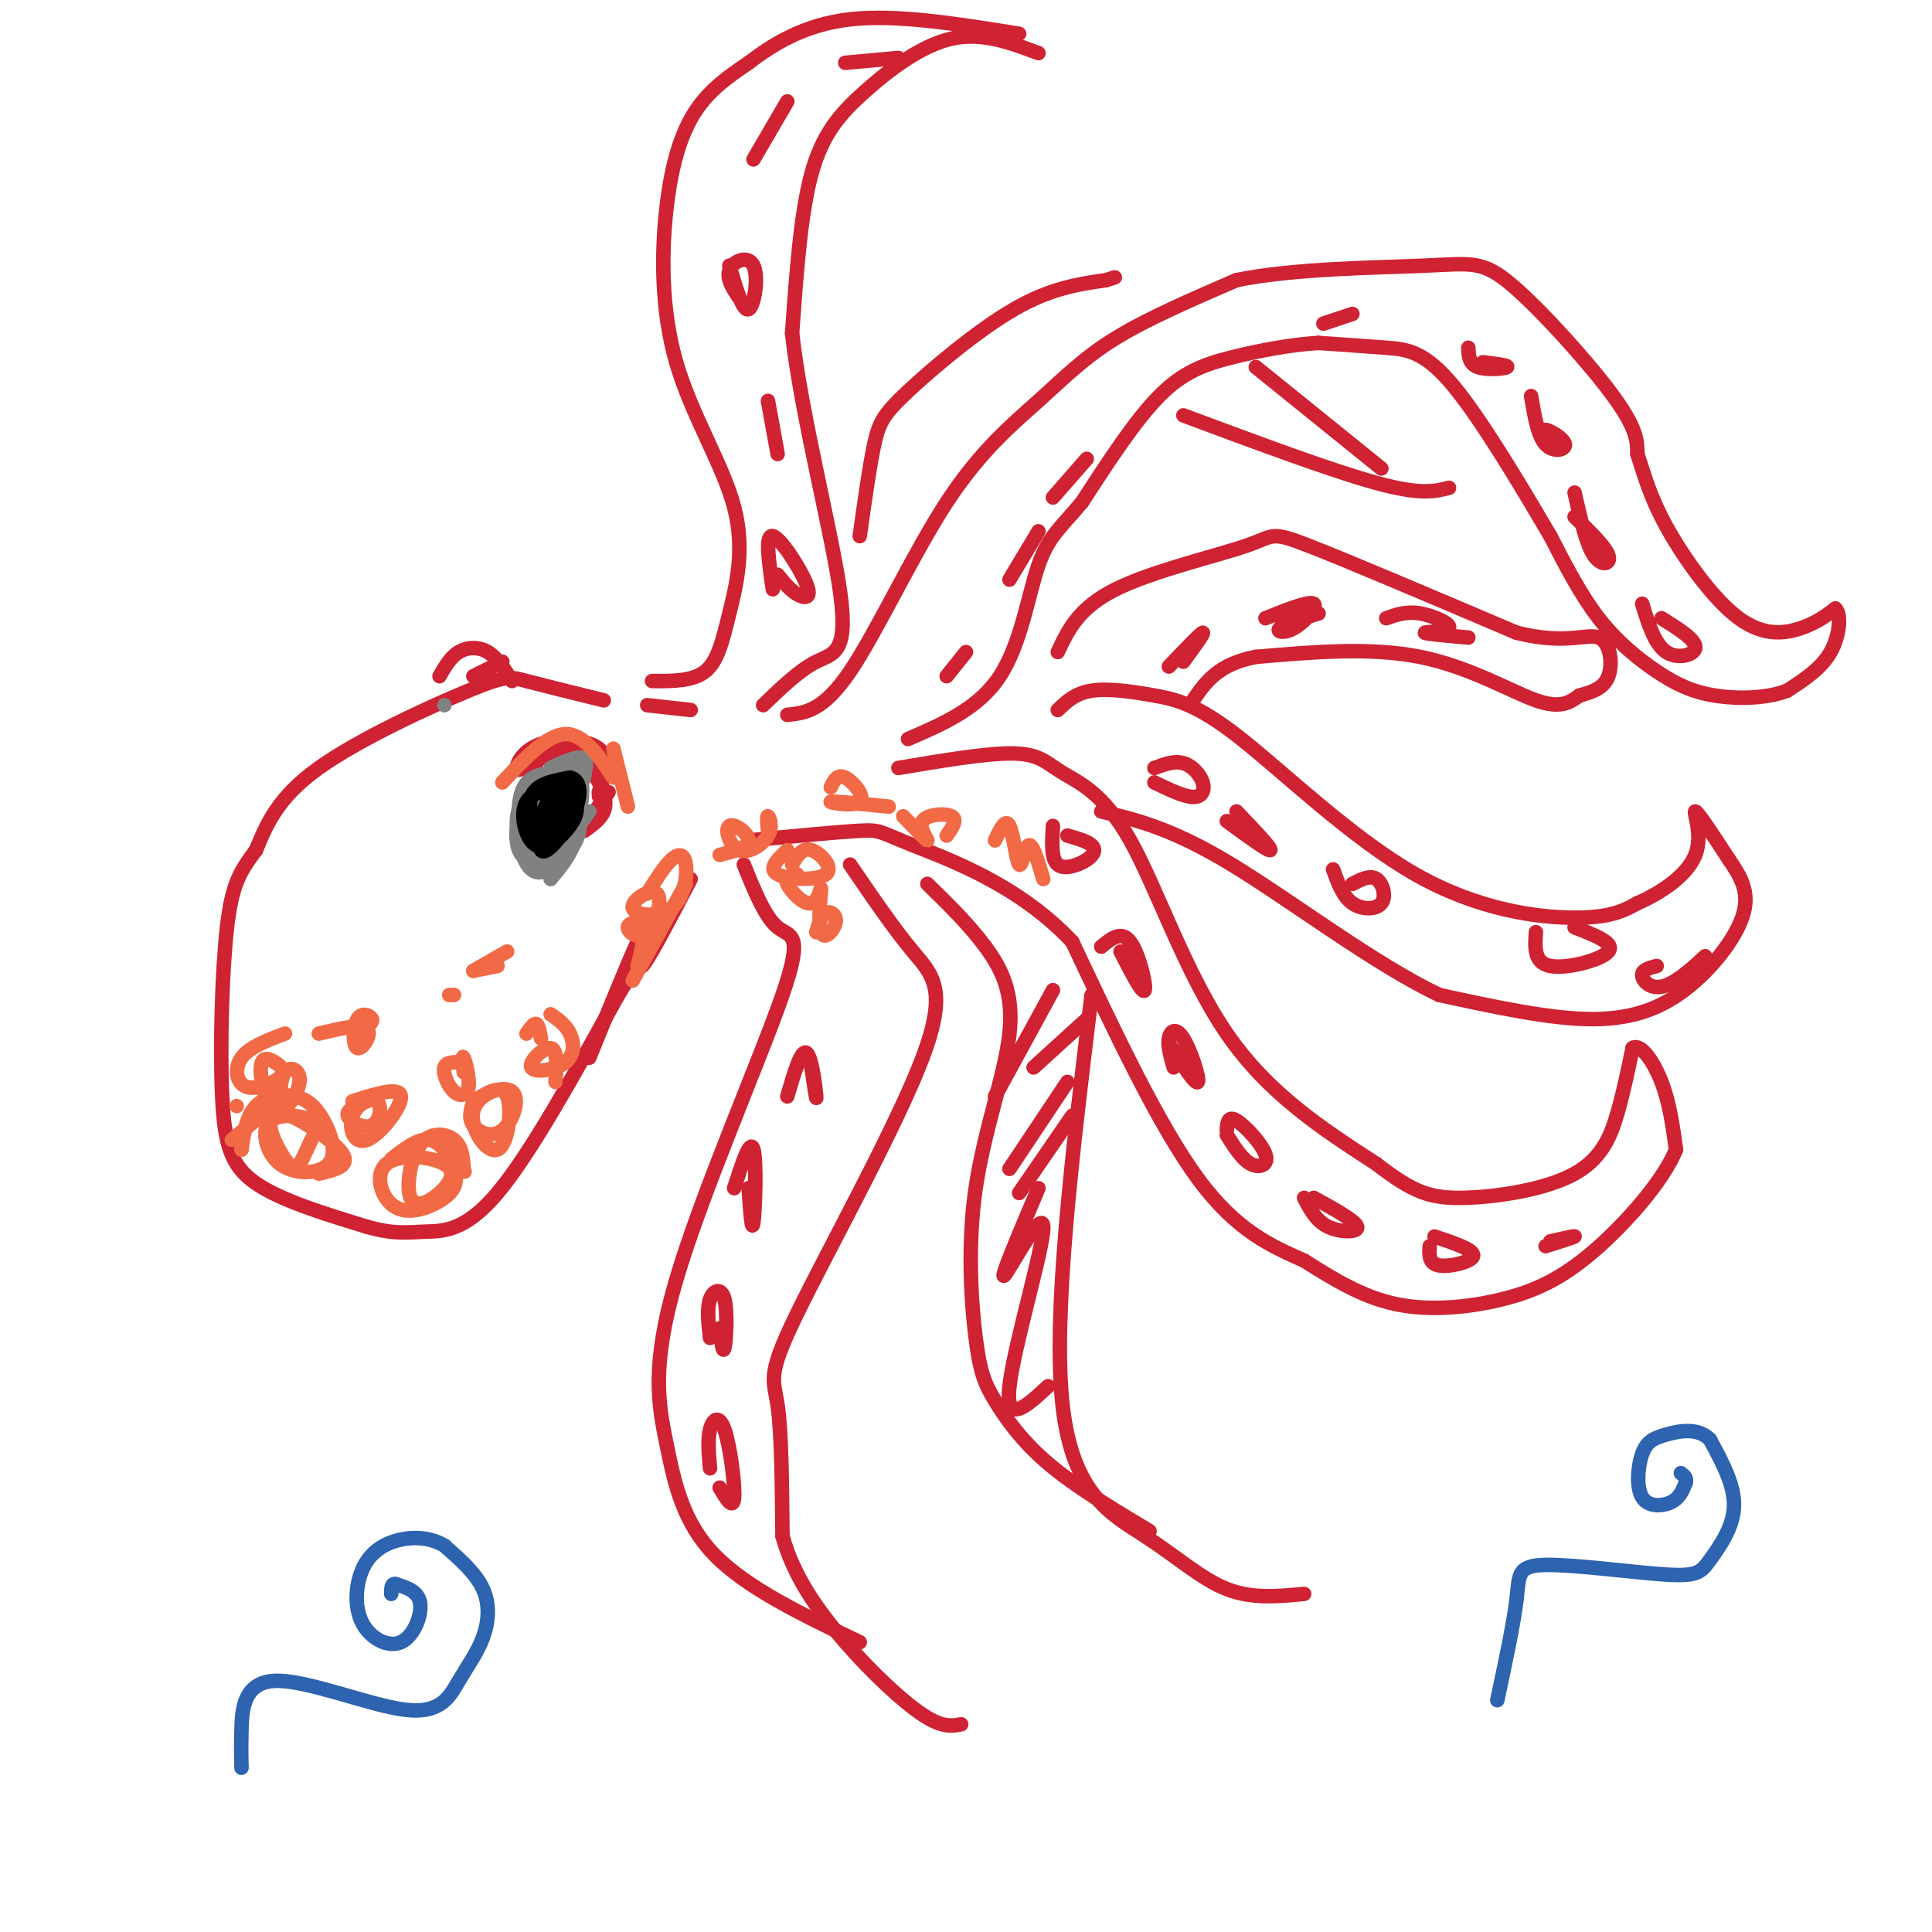 <svg viewBox='0 0 400 400' version='1.1' xmlns='http://www.w3.org/2000/svg' xmlns:xlink='http://www.w3.org/1999/xlink'><g fill='none' stroke='rgb(207,34,51)' stroke-width='3' stroke-linecap='round' stroke-linejoin='round'><path d='M125,145c-6.250,-1.542 -12.500,-3.083 -16,-4c-3.500,-0.917 -4.250,-1.208 -12,2c-7.750,3.208 -22.500,9.917 -31,16c-8.500,6.083 -10.750,11.542 -13,17'/><path d='M53,176c-3.271,4.391 -4.949,6.868 -6,16c-1.051,9.132 -1.475,24.920 -1,35c0.475,10.080 1.850,14.451 7,18c5.150,3.549 14.075,6.274 23,9'/><path d='M76,254c5.679,1.607 8.375,1.125 12,1c3.625,-0.125 8.179,0.107 15,-8c6.821,-8.107 15.911,-24.554 25,-41'/><path d='M128,206c4.167,-6.833 2.083,-3.417 0,0'/><path d='M122,219c3.911,-9.601 7.821,-19.202 10,-24c2.179,-4.798 2.625,-4.792 2,-2c-0.625,2.792 -2.321,8.369 -1,7c1.321,-1.369 5.661,-9.685 10,-18'/><path d='M110,158c-1.476,0.964 -2.952,1.929 -3,1c-0.048,-0.929 1.333,-3.750 5,-5c3.667,-1.250 9.619,-0.929 12,1c2.381,1.929 1.190,5.464 0,9'/><path d='M124,164c0.000,1.500 0.000,0.750 0,0'/><path d='M127,160c-5.083,-2.750 -10.167,-5.500 -13,-5c-2.833,0.500 -3.417,4.250 -4,8'/><path d='M110,158c2.756,-1.369 5.512,-2.738 8,-2c2.488,0.738 4.708,3.583 6,6c1.292,2.417 1.655,4.405 1,6c-0.655,1.595 -2.327,2.798 -4,4'/><path d='M126,164c0.000,0.000 -5.000,7.000 -5,7'/><path d='M91,140c1.133,-1.978 2.267,-3.956 4,-5c1.733,-1.044 4.067,-1.156 6,0c1.933,1.156 3.467,3.578 5,6'/><path d='M104,137c0.000,0.000 -6.000,3.000 -6,3'/><path d='M134,146c0.000,0.000 9.000,1.000 9,1'/><path d='M163,148c3.718,-0.392 7.435,-0.785 13,-9c5.565,-8.215 12.976,-24.254 20,-35c7.024,-10.746 13.660,-16.201 19,-21c5.340,-4.799 9.383,-8.943 16,-13c6.617,-4.057 15.809,-8.029 25,-12'/><path d='M256,58c11.928,-2.450 29.249,-2.574 39,-3c9.751,-0.426 11.933,-1.153 18,4c6.067,5.153 16.019,16.187 21,23c4.981,6.813 4.990,9.407 5,12'/><path d='M339,94c1.408,4.147 2.429,8.514 6,15c3.571,6.486 9.692,15.093 15,19c5.308,3.907 9.802,3.116 13,2c3.198,-1.116 5.099,-2.558 7,-4'/><path d='M380,126c1.267,1.022 0.933,5.578 -1,9c-1.933,3.422 -5.467,5.711 -9,8'/><path d='M370,143c-4.222,1.646 -10.276,1.761 -15,1c-4.724,-0.761 -8.118,-2.397 -12,-5c-3.882,-2.603 -8.252,-6.172 -12,-11c-3.748,-4.828 -6.874,-10.914 -10,-17'/><path d='M321,111c-5.405,-9.179 -13.917,-23.625 -20,-31c-6.083,-7.375 -9.738,-7.679 -14,-8c-4.262,-0.321 -9.131,-0.661 -14,-1'/><path d='M273,71c-5.536,0.310 -12.375,1.583 -18,3c-5.625,1.417 -10.036,2.976 -15,8c-4.964,5.024 -10.482,13.512 -16,22'/><path d='M224,104c-4.262,5.131 -6.917,6.958 -9,13c-2.083,6.042 -3.595,16.298 -8,23c-4.405,6.702 -11.702,9.851 -19,13'/><path d='M186,159c9.325,-1.573 18.651,-3.145 24,-3c5.349,0.145 6.722,2.008 10,4c3.278,1.992 8.459,4.113 14,14c5.541,9.887 11.440,27.539 20,40c8.560,12.461 19.780,19.730 31,27'/><path d='M285,241c7.612,5.900 11.144,7.148 18,7c6.856,-0.148 17.038,-1.694 23,-5c5.962,-3.306 7.703,-8.373 9,-13c1.297,-4.627 2.148,-8.813 3,-13'/><path d='M338,217c1.667,-1.089 4.333,2.689 6,7c1.667,4.311 2.333,9.156 3,14'/><path d='M347,238c-2.525,6.360 -10.337,15.262 -17,21c-6.663,5.738 -12.179,8.314 -19,10c-6.821,1.686 -14.949,2.482 -22,1c-7.051,-1.482 -13.026,-5.241 -19,-9'/><path d='M270,261c-6.689,-3.000 -13.911,-6.000 -22,-17c-8.089,-11.000 -17.044,-30.000 -26,-49'/><path d='M222,195c-11.107,-11.905 -25.875,-17.167 -33,-20c-7.125,-2.833 -6.607,-3.238 -11,-3c-4.393,0.238 -13.696,1.119 -23,2'/><path d='M219,147c1.805,-1.738 3.610,-3.475 7,-4c3.390,-0.525 8.364,0.163 13,1c4.636,0.837 8.933,1.822 18,9c9.067,7.178 22.903,20.548 36,28c13.097,7.452 25.456,8.986 33,9c7.544,0.014 10.272,-1.493 13,-3'/><path d='M339,187c4.810,-2.071 10.333,-5.750 12,-10c1.667,-4.250 -0.524,-9.071 0,-9c0.524,0.071 3.762,5.036 7,10'/><path d='M358,178c2.212,3.257 4.242,6.399 3,11c-1.242,4.601 -5.758,10.662 -11,15c-5.242,4.338 -11.212,6.954 -20,7c-8.788,0.046 -20.394,-2.477 -32,-5'/><path d='M298,206c-13.333,-6.289 -30.667,-19.511 -43,-27c-12.333,-7.489 -19.667,-9.244 -27,-11'/><path d='M219,135c2.149,-4.583 4.298,-9.167 12,-13c7.702,-3.833 20.958,-6.917 27,-9c6.042,-2.083 4.869,-3.167 13,0c8.131,3.167 25.565,10.583 43,18'/><path d='M314,131c10.310,2.583 14.583,0.042 17,1c2.417,0.958 2.976,5.417 2,8c-0.976,2.583 -3.488,3.292 -6,4'/><path d='M327,144c-1.940,1.381 -3.792,2.833 -9,1c-5.208,-1.833 -13.774,-6.952 -24,-9c-10.226,-2.048 -22.113,-1.024 -34,0'/><path d='M260,136c-7.833,1.500 -10.417,5.250 -13,9'/><path d='M154,179c2.203,5.465 4.405,10.929 7,13c2.595,2.071 5.582,0.748 1,14c-4.582,13.252 -16.733,41.078 -22,59c-5.267,17.922 -3.649,25.941 -2,34c1.649,8.059 3.328,16.160 10,23c6.672,6.840 18.336,12.420 30,18'/><path d='M176,179c4.514,6.614 9.027,13.228 13,18c3.973,4.772 7.405,7.702 2,22c-5.405,14.298 -19.648,39.965 -26,53c-6.352,13.035 -4.815,13.439 -4,19c0.815,5.561 0.907,16.281 1,27'/><path d='M162,318c2.238,8.286 7.333,15.500 13,22c5.667,6.500 11.905,12.286 16,15c4.095,2.714 6.048,2.357 8,2'/><path d='M135,141c4.204,0.031 8.409,0.061 11,-2c2.591,-2.061 3.570,-6.215 5,-12c1.430,-5.785 3.311,-13.202 1,-22c-2.311,-8.798 -8.815,-18.977 -12,-30c-3.185,-11.023 -3.050,-22.891 -2,-32c1.050,-9.109 3.014,-15.460 6,-20c2.986,-4.540 6.993,-7.270 11,-10'/><path d='M155,13c4.822,-3.689 11.378,-7.911 21,-9c9.622,-1.089 22.311,0.956 35,3'/><path d='M215,11c-5.875,-2.202 -11.750,-4.405 -18,-3c-6.250,1.405 -12.875,6.417 -18,11c-5.125,4.583 -8.750,8.738 -11,17c-2.250,8.262 -3.125,20.631 -4,33'/><path d='M164,69c1.810,16.595 8.333,41.583 10,54c1.667,12.417 -1.524,12.262 -5,14c-3.476,1.738 -7.238,5.369 -11,9'/><path d='M178,111c1.018,-7.256 2.036,-14.512 3,-19c0.964,-4.488 1.875,-6.208 7,-11c5.125,-4.792 14.464,-12.655 22,-17c7.536,-4.345 13.268,-5.173 19,-6'/><path d='M229,58c3.167,-1.000 1.583,-0.500 0,0'/><path d='M260,76c0.000,0.000 26.000,21.000 26,21'/><path d='M245,86c15.417,5.750 30.833,11.500 40,14c9.167,2.500 12.083,1.750 15,1'/><path d='M226,206c-4.048,33.190 -8.095,66.381 -6,85c2.095,18.619 10.333,22.667 17,27c6.667,4.333 11.762,8.952 17,11c5.238,2.048 10.619,1.524 16,1'/><path d='M192,183c4.298,4.197 8.596,8.395 12,13c3.404,4.605 5.914,9.618 5,18c-0.914,8.382 -5.253,20.133 -7,32c-1.747,11.867 -0.901,23.851 0,31c0.901,7.149 1.858,9.463 4,13c2.142,3.537 5.469,8.296 11,13c5.531,4.704 13.265,9.352 21,14'/><path d='M206,227c0.000,0.000 12.000,-22.000 12,-22'/><path d='M214,221c0.000,0.000 11.000,-10.000 11,-10'/><path d='M209,242c0.000,0.000 12.000,-18.000 12,-18'/><path d='M211,247c0.000,0.000 11.000,-16.000 11,-16'/><path d='M215,246c-4.119,9.720 -8.238,19.440 -7,18c1.238,-1.440 7.833,-14.042 8,-10c0.167,4.042 -6.095,24.726 -7,33c-0.905,8.274 3.548,4.137 8,0'/><path d='M147,304c-0.262,-2.952 -0.524,-5.905 0,-8c0.524,-2.095 1.833,-3.333 3,0c1.167,3.333 2.190,11.238 2,14c-0.190,2.762 -1.595,0.381 -3,-2'/><path d='M147,277c-0.333,-3.060 -0.667,-6.119 0,-8c0.667,-1.881 2.333,-2.583 3,0c0.667,2.583 0.333,8.452 0,10c-0.333,1.548 -0.667,-1.226 -1,-4'/><path d='M152,246c1.667,-5.200 3.333,-10.400 4,-8c0.667,2.400 0.333,12.400 0,15c-0.333,2.600 -0.667,-2.200 -1,-7'/><path d='M163,227c1.444,-4.933 2.889,-9.867 4,-9c1.111,0.867 1.889,7.533 2,9c0.111,1.467 -0.444,-2.267 -1,-6'/><path d='M221,173c2.054,0.583 4.107,1.167 5,2c0.893,0.833 0.625,1.917 -1,3c-1.625,1.083 -4.607,2.167 -6,1c-1.393,-1.167 -1.196,-4.583 -1,-8'/><path d='M228,196c2.089,-1.711 4.178,-3.422 6,-1c1.822,2.422 3.378,8.978 3,10c-0.378,1.022 -2.689,-3.489 -5,-8'/><path d='M243,221c-0.637,-2.220 -1.274,-4.440 -1,-6c0.274,-1.560 1.458,-2.458 3,0c1.542,2.458 3.440,8.274 3,9c-0.440,0.726 -3.220,-3.637 -6,-8'/><path d='M254,234c0.107,-1.542 0.214,-3.083 2,-2c1.786,1.083 5.250,4.792 6,7c0.750,2.208 -1.214,2.917 -3,2c-1.786,-0.917 -3.393,-3.458 -5,-6'/><path d='M272,248c4.356,2.400 8.711,4.800 9,6c0.289,1.200 -3.489,1.200 -6,0c-2.511,-1.200 -3.756,-3.600 -5,-6'/><path d='M297,256c4.111,1.378 8.222,2.756 8,4c-0.222,1.244 -4.778,2.356 -7,2c-2.222,-0.356 -2.111,-2.178 -2,-4'/><path d='M321,257c2.583,-0.583 5.167,-1.167 5,-1c-0.167,0.167 -3.083,1.083 -6,2'/><path d='M347,204c3.274,-3.262 6.548,-6.524 6,-6c-0.548,0.524 -4.917,4.833 -8,6c-3.083,1.167 -4.881,-0.810 -5,-2c-0.119,-1.190 1.440,-1.595 3,-2'/><path d='M326,192c4.222,1.622 8.444,3.244 7,5c-1.444,1.756 -8.556,3.644 -12,3c-3.444,-0.644 -3.222,-3.822 -3,-7'/><path d='M280,183c1.845,-0.946 3.690,-1.893 5,-1c1.310,0.893 2.083,3.625 1,5c-1.083,1.375 -4.024,1.393 -6,0c-1.976,-1.393 -2.988,-4.196 -4,-7'/><path d='M256,168c3.667,3.833 7.333,7.667 7,8c-0.333,0.333 -4.667,-2.833 -9,-6'/><path d='M239,159c2.071,-0.768 4.143,-1.536 6,-1c1.857,0.536 3.500,2.375 4,4c0.500,1.625 -0.143,3.036 -2,3c-1.857,-0.036 -4.929,-1.518 -8,-3'/><path d='M242,138c3.250,-3.417 6.500,-6.833 7,-7c0.500,-0.167 -1.750,2.917 -4,6'/><path d='M262,128c4.542,-1.815 9.083,-3.631 10,-3c0.917,0.631 -1.792,3.708 -4,5c-2.208,1.292 -3.917,0.798 -3,0c0.917,-0.798 4.458,-1.899 8,-3'/><path d='M287,128c2.077,-0.738 4.155,-1.476 7,-1c2.845,0.476 6.458,2.167 6,3c-0.458,0.833 -4.988,0.810 -5,1c-0.012,0.190 4.494,0.595 9,1'/><path d='M344,128c3.511,2.200 7.022,4.400 7,6c-0.022,1.600 -3.578,2.600 -6,1c-2.422,-1.600 -3.711,-5.800 -5,-10'/><path d='M326,107c3.200,3.089 6.400,6.178 7,8c0.600,1.822 -1.400,2.378 -3,0c-1.600,-2.378 -2.800,-7.689 -4,-13'/><path d='M321,92c-0.976,-1.548 -1.952,-3.095 -1,-3c0.952,0.095 3.833,1.833 4,3c0.167,1.167 -2.381,1.762 -4,0c-1.619,-1.762 -2.310,-5.881 -3,-10'/><path d='M307,75c2.733,0.333 5.467,0.667 5,1c-0.467,0.333 -4.133,0.667 -6,0c-1.867,-0.667 -1.933,-2.333 -2,-4'/><path d='M274,67c0.000,0.000 6.000,-2.000 6,-2'/><path d='M218,103c0.000,0.000 7.000,-8.000 7,-8'/><path d='M209,120c0.000,0.000 6.000,-10.000 6,-10'/><path d='M196,140c0.000,0.000 4.000,-5.000 4,-5'/><path d='M160,122c-0.827,-5.696 -1.655,-11.393 0,-11c1.655,0.393 5.792,6.875 7,10c1.208,3.125 -0.512,2.893 -2,2c-1.488,-0.893 -2.744,-2.446 -4,-4'/><path d='M161,94c0.000,0.000 -2.000,-11.000 -2,-11'/><path d='M154,63c-1.839,-2.524 -3.679,-5.048 -3,-7c0.679,-1.952 3.875,-3.333 5,-1c1.125,2.333 0.179,8.381 -1,9c-1.179,0.619 -2.589,-4.190 -4,-9'/><path d='M156,33c0.000,0.000 7.000,-12.000 7,-12'/><path d='M175,13c0.000,0.000 11.000,-1.000 11,-1'/></g>
<g fill='none' stroke='rgb(128,130,130)' stroke-width='3' stroke-linecap='round' stroke-linejoin='round'><path d='M114,159c1.718,-0.815 3.435,-1.629 5,-2c1.565,-0.371 2.977,-0.298 2,3c-0.977,3.298 -4.344,9.822 -7,11c-2.656,1.178 -4.600,-2.991 -4,-6c0.600,-3.009 3.743,-4.860 5,-4c1.257,0.860 0.629,4.430 0,8'/><path d='M115,169c-1.048,1.774 -3.667,2.208 -4,1c-0.333,-1.208 1.619,-4.060 2,-3c0.381,1.060 -0.810,6.030 -2,11'/><path d='M119,164c0.417,3.500 0.833,7.000 0,10c-0.833,3.000 -2.917,5.500 -5,8'/><path d='M122,168c-4.802,6.644 -9.603,13.288 -10,11c-0.397,-2.288 3.612,-13.510 6,-17c2.388,-3.490 3.157,0.750 2,6c-1.157,5.250 -4.238,11.510 -6,11c-1.762,-0.510 -2.205,-7.791 -1,-11c1.205,-3.209 4.059,-2.345 4,0c-0.059,2.345 -3.029,6.173 -6,10'/><path d='M111,178c-1.095,-1.286 -0.833,-9.500 0,-13c0.833,-3.500 2.238,-2.286 3,-1c0.762,1.286 0.881,2.643 1,4'/><path d='M113,169c1.270,-3.263 2.540,-6.527 4,-6c1.460,0.527 3.109,4.844 3,8c-0.109,3.156 -1.975,5.150 -4,7c-2.025,1.850 -4.207,3.556 -6,2c-1.793,-1.556 -3.195,-6.372 -3,-10c0.195,-3.628 1.988,-6.067 4,-8c2.012,-1.933 4.241,-3.360 6,-2c1.759,1.360 3.046,5.505 3,9c-0.046,3.495 -1.425,6.339 -4,8c-2.575,1.661 -6.347,2.140 -8,0c-1.653,-2.140 -1.187,-6.897 0,-10c1.187,-3.103 3.093,-4.551 5,-6'/><path d='M113,161c1.923,-1.426 4.231,-1.993 6,-2c1.769,-0.007 3.000,0.544 1,4c-2.000,3.456 -7.231,9.815 -10,10c-2.769,0.185 -3.077,-5.804 -2,-9c1.077,-3.196 3.538,-3.598 6,-4'/><path d='M92,146c0.000,0.000 0.000,0.000 0,0'/></g>
<g fill='none' stroke='rgb(0,0,0)' stroke-width='3' stroke-linecap='round' stroke-linejoin='round'><path d='M116,163c1.545,-0.446 3.089,-0.892 2,2c-1.089,2.892 -4.813,9.123 -6,9c-1.187,-0.123 0.163,-6.599 2,-9c1.837,-2.401 4.163,-0.726 4,2c-0.163,2.726 -2.813,6.503 -5,6c-2.187,-0.503 -3.911,-5.287 -3,-8c0.911,-2.713 4.455,-3.357 8,-4'/><path d='M118,161c1.921,0.266 2.723,2.931 1,7c-1.723,4.069 -5.973,9.541 -7,8c-1.027,-1.541 1.167,-10.094 3,-13c1.833,-2.906 3.303,-0.163 4,2c0.697,2.163 0.620,3.748 -1,6c-1.620,2.252 -4.785,5.171 -7,4c-2.215,-1.171 -3.481,-6.431 -2,-9c1.481,-2.569 5.709,-2.448 7,-1c1.291,1.448 -0.354,4.224 -2,7'/><path d='M114,172c-0.500,1.333 -0.750,1.167 -1,1'/></g>
<g fill='none' stroke='rgb(242,105,70)' stroke-width='3' stroke-linecap='round' stroke-linejoin='round'><path d='M104,162c4.583,-4.917 9.167,-9.833 13,-10c3.833,-0.167 6.917,4.417 10,9'/><path d='M127,155c0.000,0.000 3.000,12.000 3,12'/><path d='M131,203c0.000,0.000 11.000,-20.000 11,-20'/><path d='M49,229c0.000,0.000 0.000,0.000 0,0'/><path d='M48,236c0.000,0.000 6.000,-5.000 6,-5'/><path d='M50,238c0.000,0.000 0.000,-1.000 0,-1'/><path d='M50,238c0.517,-3.494 1.033,-6.987 3,-9c1.967,-2.013 5.383,-2.545 8,-2c2.617,0.545 4.433,2.166 6,5c1.567,2.834 2.884,6.880 1,9c-1.884,2.120 -6.969,2.313 -10,0c-3.031,-2.313 -4.007,-7.132 -2,-9c2.007,-1.868 6.997,-0.784 9,0c2.003,0.784 1.020,1.268 0,3c-1.020,1.732 -2.078,4.712 -3,6c-0.922,1.288 -1.710,0.885 -3,-1c-1.290,-1.885 -3.083,-5.253 -3,-7c0.083,-1.747 2.041,-1.874 4,-2'/><path d='M60,231c3.289,1.289 9.511,5.511 11,8c1.489,2.489 -1.756,3.244 -5,4'/><path d='M81,240c2.824,-2.223 5.649,-4.446 8,-4c2.351,0.446 4.230,3.562 5,6c0.770,2.438 0.432,4.199 -2,6c-2.432,1.801 -6.958,3.642 -10,2c-3.042,-1.642 -4.600,-6.766 -2,-9c2.600,-2.234 9.358,-1.576 12,0c2.642,1.576 1.166,4.072 -1,6c-2.166,1.928 -5.024,3.290 -6,1c-0.976,-2.290 -0.070,-8.232 2,-11c2.070,-2.768 5.306,-2.362 7,-1c1.694,1.362 1.847,3.681 2,6'/><path d='M96,242c0.333,1.000 0.167,0.500 0,0'/><path d='M98,228c2.967,-1.861 5.935,-3.722 7,-1c1.065,2.722 0.228,10.029 -2,11c-2.228,0.971 -5.849,-4.392 -5,-8c0.849,-3.608 6.166,-5.462 8,-4c1.834,1.462 0.186,6.240 -2,8c-2.186,1.760 -4.910,0.503 -6,-1c-1.090,-1.503 -0.545,-3.251 0,-5'/><path d='M73,228c4.889,-1.558 9.777,-3.115 10,-1c0.223,2.115 -4.221,7.903 -7,9c-2.779,1.097 -3.894,-2.496 -3,-5c0.894,-2.504 3.796,-3.919 5,-3c1.204,0.919 0.709,4.170 -1,5c-1.709,0.830 -4.631,-0.763 -5,-2c-0.369,-1.237 1.816,-2.119 4,-3'/><path d='M96,222c-0.182,-1.879 -0.364,-3.758 0,-3c0.364,0.758 1.273,4.152 1,6c-0.273,1.848 -1.727,2.152 -3,1c-1.273,-1.152 -2.364,-3.758 -2,-5c0.364,-1.242 2.182,-1.121 4,-1'/><path d='M109,214c0.750,-1.083 1.500,-2.167 2,-2c0.500,0.167 0.750,1.583 1,3'/><path d='M169,193c0.527,-1.775 1.053,-3.549 2,-4c0.947,-0.451 2.314,0.423 2,2c-0.314,1.577 -2.311,3.859 -3,2c-0.689,-1.859 -0.071,-7.859 0,-9c0.071,-1.141 -0.404,2.577 -2,3c-1.596,0.423 -4.313,-2.451 -5,-4c-0.687,-1.549 0.657,-1.775 2,-2'/><path d='M164,179c1.042,-1.804 2.083,-3.607 4,-3c1.917,0.607 4.708,3.625 3,5c-1.708,1.375 -7.917,1.107 -10,0c-2.083,-1.107 -0.042,-3.054 2,-5'/><path d='M172,163c0.679,-1.417 1.357,-2.833 3,-2c1.643,0.833 4.250,3.917 3,5c-1.250,1.083 -6.357,0.167 -6,0c0.357,-0.167 6.179,0.417 12,1'/><path d='M187,169c2.411,2.512 4.821,5.024 5,5c0.179,-0.024 -1.875,-2.583 -1,-4c0.875,-1.417 4.679,-1.690 6,-1c1.321,0.690 0.161,2.345 -1,4'/><path d='M206,174c1.083,-2.333 2.167,-4.667 3,-3c0.833,1.667 1.417,7.333 2,8c0.583,0.667 1.167,-3.667 2,-4c0.833,-0.333 1.917,3.333 3,7'/><path d='M159,172c-0.155,-1.584 -0.309,-3.168 0,-3c0.309,0.168 1.083,2.089 0,4c-1.083,1.911 -4.022,3.811 -6,3c-1.978,-0.811 -2.994,-4.334 -2,-5c0.994,-0.666 3.998,1.524 4,3c0.002,1.476 -2.999,2.238 -6,3'/><path d='M134,185c1.759,-2.810 3.518,-5.620 5,-7c1.482,-1.380 2.688,-1.330 3,1c0.312,2.330 -0.271,6.940 -3,9c-2.729,2.060 -7.605,1.569 -8,0c-0.395,-1.569 3.693,-4.216 5,-3c1.307,1.216 -0.165,6.295 -2,8c-1.835,1.705 -4.032,0.036 -4,-1c0.032,-1.036 2.295,-1.439 3,0c0.705,1.439 -0.147,4.719 -1,8'/><path d='M114,210c1.561,1.085 3.123,2.169 4,4c0.877,1.831 1.070,4.408 -1,6c-2.070,1.592 -6.404,2.198 -7,1c-0.596,-1.198 2.544,-4.199 4,-4c1.456,0.199 1.228,3.600 1,7'/><path d='M58,231c-0.039,-3.779 -0.079,-7.557 1,-9c1.079,-1.443 3.276,-0.550 3,2c-0.276,2.550 -3.026,6.759 -5,6c-1.974,-0.759 -3.173,-6.485 -3,-9c0.173,-2.515 1.718,-1.820 3,-1c1.282,0.820 2.302,1.766 1,3c-1.302,1.234 -4.928,2.755 -7,2c-2.072,-0.755 -2.592,-3.787 -1,-6c1.592,-2.213 5.296,-3.606 9,-5'/><path d='M66,214c4.426,-1.054 8.852,-2.108 10,-1c1.148,1.108 -0.981,4.380 -2,4c-1.019,-0.380 -0.928,-4.410 0,-6c0.928,-1.590 2.694,-0.740 3,0c0.306,0.740 -0.847,1.370 -2,2'/><path d='M93,206c0.000,0.000 1.000,0.000 1,0'/><path d='M98,201c0.000,0.000 5.000,-1.000 5,-1'/><path d='M98,201c0.000,0.000 7.000,-4.000 7,-4'/></g>
<g fill='none' stroke='rgb(45,99,175)' stroke-width='3' stroke-linecap='round' stroke-linejoin='round'><path d='M310,352c1.709,-8.015 3.419,-16.031 4,-21c0.581,-4.969 0.034,-6.892 6,-7c5.966,-0.108 18.444,1.600 25,2c6.556,0.400 7.188,-0.508 9,-3c1.812,-2.492 4.803,-6.569 5,-11c0.197,-4.431 -2.402,-9.215 -5,-14'/><path d='M354,298c-2.532,-2.497 -6.361,-1.738 -9,-1c-2.639,0.738 -4.089,1.456 -5,4c-0.911,2.544 -1.284,6.916 0,9c1.284,2.084 4.224,1.881 6,1c1.776,-0.881 2.388,-2.441 3,-4'/><path d='M349,307c0.333,-1.000 -0.333,-1.500 -1,-2'/><path d='M50,366c-0.053,-2.033 -0.106,-4.065 0,-8c0.106,-3.935 0.370,-9.771 7,-10c6.630,-0.229 19.625,5.149 27,6c7.375,0.851 9.132,-2.823 11,-6c1.868,-3.177 3.849,-5.855 5,-9c1.151,-3.145 1.472,-6.756 0,-10c-1.472,-3.244 -4.736,-6.122 -8,-9'/><path d='M92,320c-3.107,-1.830 -6.874,-1.904 -10,-1c-3.126,0.904 -5.611,2.786 -7,6c-1.389,3.214 -1.682,7.758 0,11c1.682,3.242 5.337,5.180 8,4c2.663,-1.180 4.332,-5.480 4,-8c-0.332,-2.520 -2.666,-3.260 -5,-4'/><path d='M82,328c-1.000,-0.333 -1.000,0.833 -1,2'/></g>
</svg>
